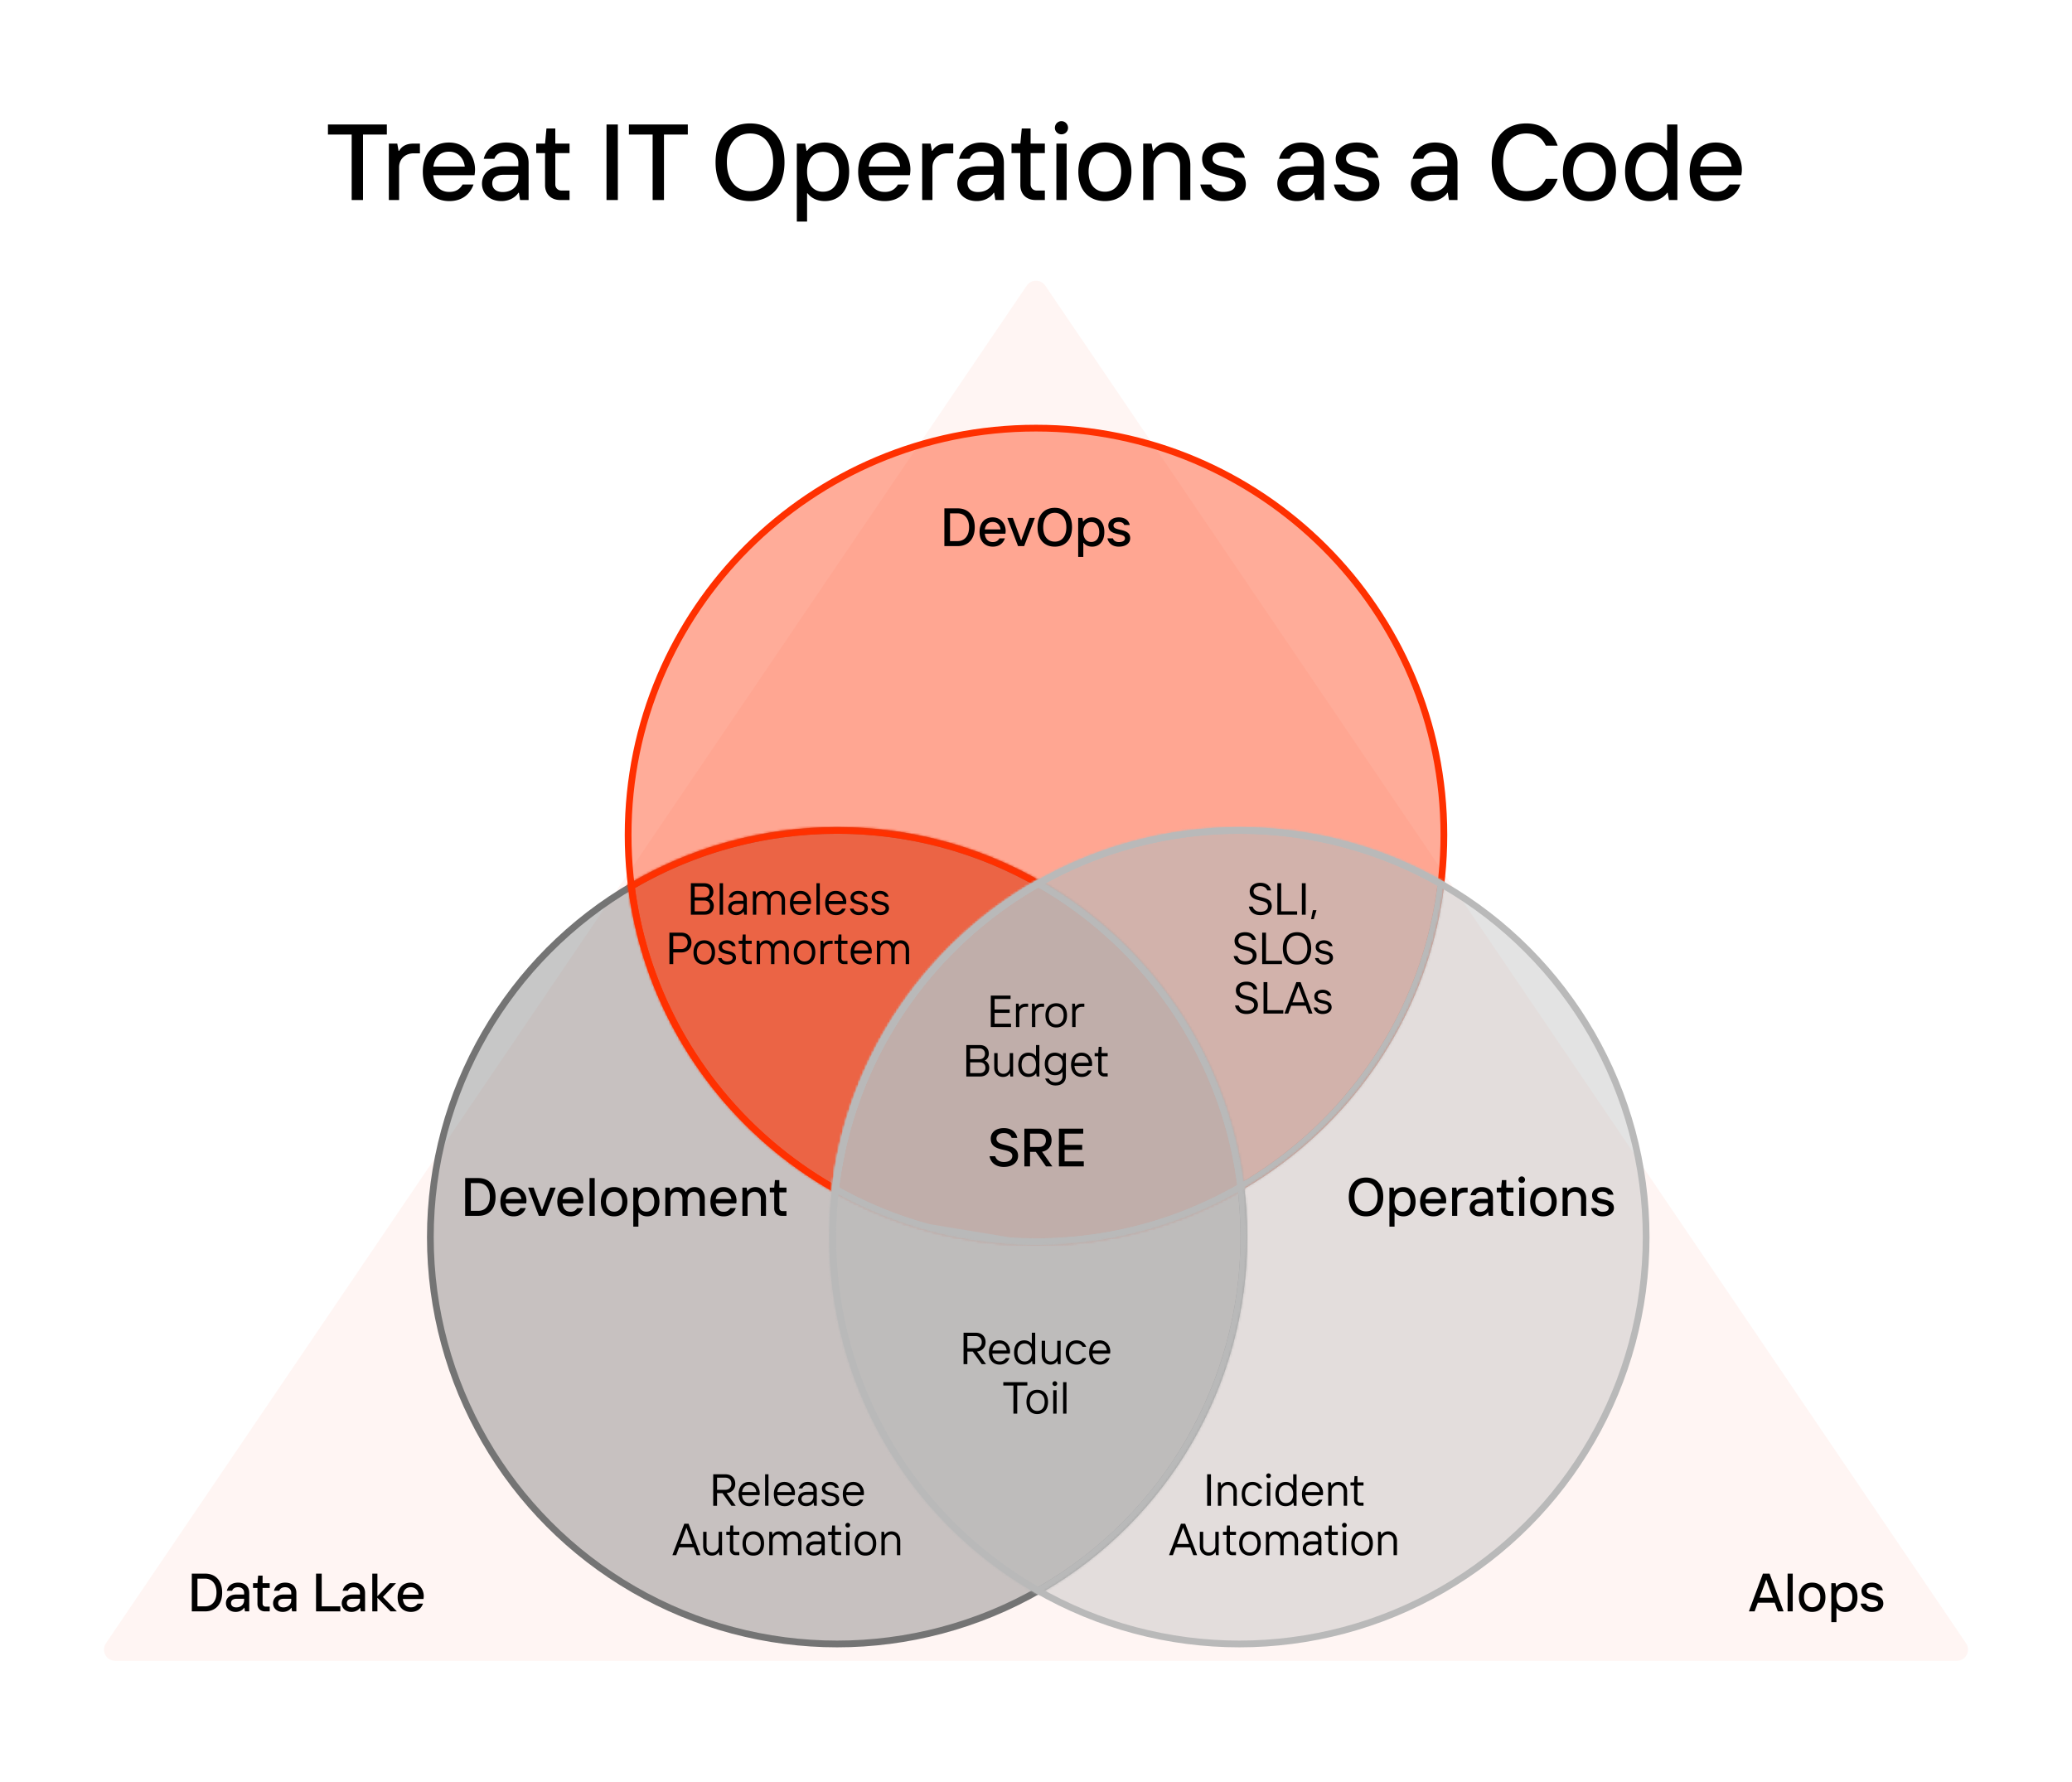 <svg xmlns="http://www.w3.org/2000/svg" width="922" height="793" fill="none"><rect width="100%" height="100%" fill="#333333" stroke="none"/><g clip-path="url(#a)"><path fill="#fff" d="M0 0h922v793H0z"></path><path d="M456.862 127.101c1.984-2.925 6.292-2.925 8.276 0l409.723 604.092c2.252 3.32-.126 7.807-4.138 7.807H51.276c-4.011 0-6.39-4.487-4.138-7.807l409.724-604.092Z" fill="#FF3000" fill-opacity=".05"></path><circle cx="372.5" cy="550.5" r="181" fill="#747474" fill-opacity=".4" stroke="#747474" stroke-width="3"></circle><path d="M642.5 371.5c0 99.96-81.256 181-181.5 181s-181.5-81.04-181.5-181 81.256-181 181.5-181 181.5 81.04 181.5 181Z" fill="#FF3000" fill-opacity=".4" stroke="#FF3000" stroke-width="3"></path><mask id="b" fill="#fff"><path fill-rule="evenodd" clip-rule="evenodd" d="M279.321 393.547C306.596 377.32 338.459 368 372.5 368c93.472 0 170.532 70.272 181.231 160.868C526.538 544.839 494.841 554 461 554c-93.586 0-170.764-70.058-181.679-160.453Z"></path></mask><path fill-rule="evenodd" clip-rule="evenodd" d="M279.321 393.547C306.596 377.32 338.459 368 372.5 368c93.472 0 170.532 70.272 181.231 160.868C526.538 544.839 494.841 554 461 554c-93.586 0-170.764-70.058-181.679-160.453Z" fill="#FF3000" fill-opacity=".4"></path><path d="m279.321 393.547-1.534-2.579-1.678.999.234 1.939 2.978-.359Zm274.41 135.321 1.519 2.587 1.69-.993-.23-1.946-2.979.352ZM280.855 396.125C307.678 380.166 339.014 371 372.5 371v-6c-34.595 0-66.987 9.473-94.713 25.968l3.068 5.157ZM372.5 371c91.934 0 167.729 69.116 178.252 158.22l5.958-.704C545.835 436.428 467.511 365 372.5 365v6Zm179.712 155.281C525.467 541.989 494.293 551 461 551v6c34.39 0 66.609-9.311 94.25-25.545l-3.038-5.174ZM461 551c-92.057 0-167.966-68.912-178.7-157.813l-5.957.719C287.438 485.797 365.884 557 461 557v-6Z" fill="#FF3000" mask="url(#b)"></path><circle cx="551.5" cy="550.5" r="181" fill="#B9B9B9" fill-opacity=".4" stroke="#B9B9B9" stroke-width="3"></circle><mask id="c" fill="#fff"><path fill-rule="evenodd" clip-rule="evenodd" d="M462 709.584c55.513-31.298 93-90.813 93-159.084 0-68.27-37.487-127.785-93-159.084-55.513 31.299-93 90.814-93 159.084 0 68.271 37.487 127.786 93 159.084Z"></path></mask><path fill-rule="evenodd" clip-rule="evenodd" d="M462 709.584c55.513-31.298 93-90.813 93-159.084 0-68.27-37.487-127.785-93-159.084-55.513 31.299-93 90.814-93 159.084 0 68.271 37.487 127.786 93 159.084Z" fill="#B9B9B9" fill-opacity=".4"></path><path d="m462 709.584-1.473 2.614 1.473.83 1.473-.83-1.473-2.614Zm0-318.168 1.473-2.613-1.473-.831-1.473.831 1.473 2.613ZM552 550.5c0 67.145-36.865 125.683-91.473 156.471l2.946 5.227C519.891 680.389 558 619.897 558 550.5h-6Zm-91.473-156.471C515.135 424.818 552 483.356 552 550.5h6c0-69.397-38.109-129.889-94.527-161.697l-2.946 5.226ZM372 550.5c0-67.144 36.865-125.682 91.473-156.471l-2.946-5.226C404.109 420.611 366 481.103 366 550.5h6Zm91.473 156.471C408.865 676.183 372 617.645 372 550.5h-6c0 69.397 38.109 129.889 94.527 161.698l2.946-5.227Z" fill="#B9B9B9" mask="url(#c)"></path><mask id="d" fill="#fff"><path fill-rule="evenodd" clip-rule="evenodd" d="M370.144 529.954C380.352 438.834 457.654 368 551.5 368c33.265 0 64.451 8.9 91.307 24.449C632.388 483.374 554.964 554 461 554c-33.067 0-64.086-8.746-90.856-24.046Z"></path></mask><path fill-rule="evenodd" clip-rule="evenodd" d="M370.144 529.954C380.352 438.834 457.654 368 551.5 368c33.265 0 64.451 8.9 91.307 24.449C632.388 483.374 554.964 554 461 554c-33.067 0-64.086-8.746-90.856-24.046Z" fill="#B9B9B9" fill-opacity=".4"></path><path d="m370.144 529.954-2.982-.334-.219 1.96 1.712.979 1.489-2.605Zm272.663-137.505 2.981.341.224-1.953-1.701-.985-1.504 2.597ZM373.125 530.288C383.165 440.669 459.199 371 551.5 371v-6c-95.391 0-173.961 71.999-184.338 164.62l5.963.668ZM551.5 371c32.723 0 63.392 8.754 89.804 24.045l3.007-5.193C617.01 374.046 585.307 365 551.5 365v6Zm88.327 21.107C629.58 481.529 553.429 551 461 551v6c95.5 0 174.196-71.78 184.788-164.21l-5.961-.683ZM461 551c-32.532 0-63.039-8.603-89.368-23.65l-2.977 5.209C395.868 548.111 427.398 557 461 557v-6Z" fill="#B9B9B9" mask="url(#d)"></path><mask id="e" fill="#fff"><path fill-rule="evenodd" clip-rule="evenodd" d="M401.937 544.286a182.262 182.262 0 0 1-31.793-14.332c6.671-59.543 41.991-110.424 91.856-138.538a181.143 181.143 0 0 1 6.098 3.596c46.337 28.55 78.946 77.233 85.633 133.856a182.564 182.564 0 0 1-23.858 11.766C508.613 549.252 485.363 554 461 554m0 0c-20.667 0-40.534-3.417-59.063-9.714L461 554Z"></path></mask><path fill-rule="evenodd" clip-rule="evenodd" d="M401.937 544.286a182.262 182.262 0 0 1-31.793-14.332c6.671-59.543 41.991-110.424 91.856-138.538a181.143 181.143 0 0 1 6.098 3.596c46.337 28.55 78.946 77.233 85.633 133.856a182.564 182.564 0 0 1-23.858 11.766C508.613 549.252 485.363 554 461 554m0 0c-20.667 0-40.534-3.417-59.063-9.714L461 554Z" fill="#B9B9B9" fill-opacity=".4"></path><path d="m461.243 552.52-59.063-9.714-.487 2.96 59.063 9.714.487-2.96Zm0 0-59.063-9.714-.487 2.96 59.063 9.714.487-2.96Zm-59.306-8.234.965-2.841-.965 2.841Zm-31.793-14.332-2.982-.334-.219 1.96 1.712.979 1.489-2.605ZM462 391.416l1.473-2.613-1.473-.831-1.473.831 1.473 2.613Zm6.098 3.596 1.574-2.554-1.574 2.554Zm85.633 133.856 1.519 2.587 1.69-.993-.23-1.946-2.979.352Zm-23.858 11.766 1.127 2.78-1.127-2.78Zm-126.971.811a179.317 179.317 0 0 1-31.27-14.095l-2.977 5.209a185.34 185.34 0 0 0 32.316 14.567l1.931-5.681Zm-29.777-11.157c6.56-58.555 41.296-108.603 90.348-136.259l-2.946-5.226c-50.678 28.572-86.583 80.286-93.365 140.817l5.963.668Zm87.402-136.259a179.548 179.548 0 0 1 5.997 3.537l3.148-5.108a184.44 184.44 0 0 0-6.199-3.655l-2.946 5.226Zm5.997 3.537c45.583 28.085 77.652 75.971 84.228 131.654l5.958-.704c-6.798-57.562-39.946-107.043-87.038-136.058l-3.148 5.108Zm85.688 128.715a179.531 179.531 0 0 1-23.466 11.573l2.254 5.56a185.346 185.346 0 0 0 24.25-11.959l-3.038-5.174Zm-23.466 11.573C507.838 546.329 484.97 551 461 551v6c24.755 0 48.388-4.825 70-13.586l-2.254-5.56ZM461 551c-20.335 0-39.875-3.361-58.098-9.555l-1.931 5.681C419.808 553.528 440 557 461 557v-6Z" fill="#B9B9B9" mask="url(#e)"></path><path d="M161.531 89h-5.04V59.864h-10.56V55.4h26.208v4.464h-10.608V89Zm16.058 0h-4.56V63.896h3.744l.576 3.216h.24c1.44-2.352 3.6-3.216 6.48-3.216h2.784v4.32h-2.64c-3.888 0-6.624 2.544-6.624 6.24V89Zm33.784-13.536c0 1.056-.144 2.016-.24 2.496h-18.336c.48 4.8 3.024 7.44 7.152 7.44 2.832 0 4.608-1.152 5.904-3.312h4.848c-1.536 4.464-5.232 7.392-10.752 7.392-7.008 0-11.808-4.656-11.808-13.056 0-8.4 4.8-13.008 11.664-13.008 7.584 0 11.568 6.096 11.568 12.048Zm-18.528-1.344h13.968c-.384-3.312-2.592-6.624-7.008-6.624-4.128 0-6.384 2.688-6.96 6.624Zm32.386-10.704c6.24 0 9.984 3.504 9.984 9.12V89h-3.792l-.528-3.216h-.24c-.96 1.632-3.648 3.696-7.488 3.696-5.328 0-8.688-3.36-8.688-7.776 0-4.368 3.36-7.728 9.504-7.728h6.672V72.44c0-3.072-2.208-4.944-5.472-4.944-2.784 0-4.56 1.296-5.184 3.168h-4.752c1.152-4.416 4.656-7.248 9.984-7.248Zm-1.536 22.032c4.272 0 6.96-2.736 6.96-6.288v-1.392h-6.576c-3.408 0-5.04 1.536-5.04 3.792 0 2.352 1.68 3.888 4.656 3.888ZM253.436 89h-4.128c-4.128 0-6.768-2.64-6.768-6.624V68.12h-3.936v-4.224h3.936l.624-6.72h3.936v6.72h6.336v4.224H247.1v13.92c0 1.584 1.104 2.736 2.736 2.736h3.6V89Zm21.491 0h-5.04V55.4h5.04V89Zm20.526 0h-5.04V59.864h-10.56V55.4h26.208v4.464h-10.608V89Zm38.319.48c-9.12 0-15.36-6.096-15.36-17.28 0-11.184 6.24-17.28 15.36-17.28 9.072 0 15.312 6.096 15.312 17.28 0 11.184-6.24 17.28-15.312 17.28Zm0-4.464c6 0 10.272-4.464 10.272-12.816s-4.272-12.816-10.272-12.816c-6.048 0-10.32 4.464-10.32 12.816s4.272 12.816 10.32 12.816ZM359.135 98.6h-4.56V63.896h3.744l.576 3.216h.24c1.584-2.208 4.272-3.696 7.872-3.696 6.288 0 10.848 4.56 10.848 13.008 0 8.496-4.56 13.056-10.848 13.056-3.696 0-6.192-1.584-7.632-3.456h-.24V98.6Zm7.104-13.296c4.08 0 7.056-2.976 7.056-8.88 0-5.856-2.976-8.832-7.056-8.832-4.128 0-7.104 2.976-7.104 8.832 0 5.904 2.976 8.88 7.104 8.88Zm38.868-9.84c0 1.056-.144 2.016-.24 2.496h-18.336c.48 4.8 3.024 7.44 7.152 7.44 2.832 0 4.608-1.152 5.904-3.312h4.848c-1.536 4.464-5.232 7.392-10.752 7.392-7.008 0-11.808-4.656-11.808-13.056 0-8.4 4.8-13.008 11.664-13.008 7.584 0 11.568 6.096 11.568 12.048Zm-18.528-1.344h13.968c-.384-3.312-2.592-6.624-7.008-6.624-4.128 0-6.384 2.688-6.96 6.624ZM414.917 89h-4.56V63.896h3.744l.576 3.216h.24c1.44-2.352 3.6-3.216 6.48-3.216h2.784v4.32h-2.64c-3.888 0-6.624 2.544-6.624 6.24V89Zm21.814-25.584c6.24 0 9.984 3.504 9.984 9.12V89h-3.792l-.528-3.216h-.24c-.96 1.632-3.648 3.696-7.488 3.696-5.328 0-8.688-3.36-8.688-7.776 0-4.368 3.36-7.728 9.504-7.728h6.672V72.44c0-3.072-2.208-4.944-5.472-4.944-2.784 0-4.56 1.296-5.184 3.168h-4.752c1.152-4.416 4.656-7.248 9.984-7.248Zm-1.536 22.032c4.272 0 6.96-2.736 6.96-6.288v-1.392h-6.576c-3.408 0-5.04 1.536-5.04 3.792 0 2.352 1.68 3.888 4.656 3.888ZM464.936 89h-4.128c-4.128 0-6.768-2.64-6.768-6.624V68.12h-3.936v-4.224h3.936l.624-6.72h3.936v6.72h6.336v4.224H458.6v13.92c0 1.584 1.104 2.736 2.736 2.736h3.6V89Zm7.395-29.232c-1.632 0-2.928-1.296-2.928-2.88 0-1.632 1.296-2.976 2.928-2.976s2.928 1.344 2.928 2.976c0 1.584-1.296 2.88-2.928 2.88ZM474.635 89h-4.56V63.896h4.56V89Zm17.017.48c-7.008 0-11.808-4.656-11.808-13.056 0-8.4 4.8-13.008 11.808-13.008s11.808 4.608 11.808 13.008c0 8.4-4.8 13.056-11.808 13.056Zm0-4.176c4.128 0 7.248-2.976 7.248-8.88 0-5.856-3.12-8.832-7.248-8.832s-7.248 2.976-7.248 8.832c0 5.904 3.12 8.88 7.248 8.88ZM513.26 89h-4.56V63.896h3.744l.576 3.216h.24c1.68-2.688 4.416-3.696 7.056-3.696 5.328 0 9.36 3.84 9.36 10.128V89h-4.56V73.88c0-4.032-2.352-6.288-5.712-6.288-3.552 0-6.144 2.832-6.144 6.288V89Zm30.98.48c-5.472 0-9.168-2.928-10.128-7.392h4.896c.576 2.064 2.688 3.312 5.232 3.312 3.888 0 5.472-1.488 5.472-3.36 0-5.52-14.784-1.344-14.784-11.424 0-3.84 3.408-7.2 9.312-7.2 4.944 0 8.784 2.352 9.696 6.768h-4.848c-.576-1.536-2.016-2.688-4.848-2.688-3.168 0-4.704 1.248-4.704 3.12 0 5.712 14.832 1.68 14.832 11.424 0 4.224-3.744 7.44-10.128 7.44Zm34.897-26.064c6.24 0 9.984 3.504 9.984 9.12V89h-3.792l-.528-3.216h-.24c-.96 1.632-3.648 3.696-7.488 3.696-5.328 0-8.688-3.36-8.688-7.776 0-4.368 3.36-7.728 9.504-7.728h6.672V72.44c0-3.072-2.208-4.944-5.472-4.944-2.784 0-4.56 1.296-5.184 3.168h-4.752c1.152-4.416 4.656-7.248 9.984-7.248Zm-1.536 22.032c4.272 0 6.96-2.736 6.96-6.288v-1.392h-6.576c-3.408 0-5.04 1.536-5.04 3.792 0 2.352 1.68 3.888 4.656 3.888Zm26.076 4.032c-5.472 0-9.168-2.928-10.128-7.392h4.896c.576 2.064 2.688 3.312 5.232 3.312 3.888 0 5.472-1.488 5.472-3.36 0-5.52-14.784-1.344-14.784-11.424 0-3.84 3.408-7.2 9.312-7.2 4.944 0 8.784 2.352 9.696 6.768h-4.848c-.576-1.536-2.016-2.688-4.848-2.688-3.168 0-4.704 1.248-4.704 3.12 0 5.712 14.832 1.68 14.832 11.424 0 4.224-3.744 7.44-10.128 7.44Zm34.898-26.064c6.24 0 9.984 3.504 9.984 9.12V89h-3.792l-.528-3.216h-.24c-.96 1.632-3.648 3.696-7.488 3.696-5.328 0-8.688-3.36-8.688-7.776 0-4.368 3.36-7.728 9.504-7.728h6.672V72.44c0-3.072-2.208-4.944-5.472-4.944-2.784 0-4.56 1.296-5.184 3.168h-4.752c1.152-4.416 4.656-7.248 9.984-7.248Zm-1.536 22.032c4.272 0 6.96-2.736 6.96-6.288v-1.392h-6.576c-3.408 0-5.04 1.536-5.04 3.792 0 2.352 1.68 3.888 4.656 3.888Zm42.108 4.032c-9.12 0-15.36-6.096-15.36-17.28 0-11.184 6.24-17.28 15.36-17.28 7.056 0 11.76 3.552 13.968 9.888h-5.28c-1.728-3.648-4.464-5.424-8.688-5.424-6.048 0-10.32 4.464-10.32 12.816s4.272 12.816 10.32 12.816c4.224 0 6.96-1.776 8.688-5.424h5.28c-2.208 6.336-6.912 9.888-13.968 9.888Zm28.13 0c-7.008 0-11.808-4.656-11.808-13.056 0-8.4 4.8-13.008 11.808-13.008s11.808 4.608 11.808 13.008c0 8.4-4.8 13.056-11.808 13.056Zm0-4.176c4.128 0 7.248-2.976 7.248-8.88 0-5.856-3.12-8.832-7.248-8.832s-7.248 2.976-7.248 8.832c0 5.904 3.12 8.88 7.248 8.88Zm26.696 4.176c-6.288 0-10.848-4.56-10.848-13.056 0-8.448 4.56-13.008 10.848-13.008 3.696 0 6.192 1.584 7.632 3.456h.24V55.4h4.56V89h-3.744l-.576-3.216h-.24c-1.584 2.16-4.272 3.696-7.872 3.696Zm.816-4.176c4.08 0 7.056-2.976 7.056-8.88 0-5.856-2.976-8.832-7.056-8.832-4.128 0-7.104 2.976-7.104 8.832 0 5.904 2.976 8.88 7.104 8.88Zm40.303-9.84c0 1.056-.144 2.016-.24 2.496h-18.336c.48 4.8 3.024 7.44 7.152 7.44 2.832 0 4.608-1.152 5.904-3.312h4.848c-1.536 4.464-5.232 7.392-10.752 7.392-7.008 0-11.808-4.656-11.808-13.056 0-8.4 4.8-13.008 11.664-13.008 7.584 0 11.568 6.096 11.568 12.048Zm-18.528-1.344h13.968c-.384-3.312-2.592-6.624-7.008-6.624-4.128 0-6.384 2.688-6.96 6.624ZM426.133 243h-5.904v-16.8h5.904c4.512 0 7.608 2.952 7.608 8.4s-3.096 8.4-7.608 8.4Zm-3.384-14.568v12.336h3.36c2.928 0 5.112-2.112 5.112-6.168s-2.184-6.168-5.112-6.168h-3.36Zm24.754 7.8c0 .528-.072 1.008-.12 1.248h-9.168c.24 2.4 1.512 3.72 3.576 3.72 1.416 0 2.304-.576 2.952-1.656h2.424c-.768 2.232-2.616 3.696-5.376 3.696-3.504 0-5.904-2.328-5.904-6.528 0-4.2 2.4-6.504 5.832-6.504 3.792 0 5.784 3.048 5.784 6.024Zm-9.264-.672h6.984c-.192-1.656-1.296-3.312-3.504-3.312-2.064 0-3.192 1.344-3.48 3.312Zm17.489 7.44h-2.712l-4.776-12.552h2.448l3.648 9.936h.12l3.624-9.936h2.424L455.728 243Zm13.646.24c-4.56 0-7.68-3.048-7.68-8.64 0-5.592 3.12-8.64 7.68-8.64 4.536 0 7.656 3.048 7.656 8.64 0 5.592-3.12 8.64-7.656 8.64Zm0-2.232c3 0 5.136-2.232 5.136-6.408s-2.136-6.408-5.136-6.408c-3.024 0-5.16 2.232-5.16 6.408s2.136 6.408 5.16 6.408Zm12.682 6.792h-2.28v-17.352h1.872l.288 1.608h.12c.792-1.104 2.136-1.848 3.936-1.848 3.144 0 5.424 2.28 5.424 6.504 0 4.248-2.28 6.528-5.424 6.528-1.848 0-3.096-.792-3.816-1.728h-.12v6.288Zm3.552-6.648c2.04 0 3.528-1.488 3.528-4.44 0-2.928-1.488-4.416-3.528-4.416-2.064 0-3.552 1.488-3.552 4.416 0 2.952 1.488 4.44 3.552 4.44Zm12.242 2.088c-2.736 0-4.584-1.464-5.064-3.696h2.448c.288 1.032 1.344 1.656 2.616 1.656 1.944 0 2.736-.744 2.736-1.68 0-2.76-7.392-.672-7.392-5.712 0-1.92 1.704-3.6 4.656-3.6 2.472 0 4.392 1.176 4.848 3.384h-2.424c-.288-.768-1.008-1.344-2.424-1.344-1.584 0-2.352.624-2.352 1.56 0 2.856 7.416.84 7.416 5.712 0 2.112-1.872 3.72-5.064 3.72ZM607.867 541.24c-4.56 0-7.68-3.048-7.68-8.64 0-5.592 3.12-8.64 7.68-8.64 4.536 0 7.656 3.048 7.656 8.64 0 5.592-3.12 8.64-7.656 8.64Zm0-2.232c3 0 5.136-2.232 5.136-6.408s-2.136-6.408-5.136-6.408c-3.024 0-5.16 2.232-5.16 6.408s2.136 6.408 5.16 6.408Zm12.681 6.792h-2.28v-17.352h1.872l.288 1.608h.12c.792-1.104 2.136-1.848 3.936-1.848 3.144 0 5.424 2.28 5.424 6.504 0 4.248-2.28 6.528-5.424 6.528-1.848 0-3.096-.792-3.816-1.728h-.12v6.288Zm3.552-6.648c2.04 0 3.528-1.488 3.528-4.44 0-2.928-1.488-4.416-3.528-4.416-2.064 0-3.552 1.488-3.552 4.416 0 2.952 1.488 4.44 3.552 4.44Zm19.434-4.92c0 .528-.072 1.008-.12 1.248h-9.168c.24 2.4 1.512 3.72 3.576 3.72 1.416 0 2.304-.576 2.952-1.656h2.424c-.768 2.232-2.616 3.696-5.376 3.696-3.504 0-5.904-2.328-5.904-6.528 0-4.2 2.4-6.504 5.832-6.504 3.792 0 5.784 3.048 5.784 6.024Zm-9.264-.672h6.984c-.192-1.656-1.296-3.312-3.504-3.312-2.064 0-3.192 1.344-3.48 3.312Zm14.169 7.44h-2.28v-12.552h1.872l.288 1.608h.12c.72-1.176 1.8-1.608 3.24-1.608h1.392v2.16h-1.32c-1.944 0-3.312 1.272-3.312 3.12V541Zm10.907-12.792c3.12 0 4.992 1.752 4.992 4.56V541h-1.896l-.264-1.608h-.12c-.48.816-1.824 1.848-3.744 1.848-2.664 0-4.344-1.68-4.344-3.888 0-2.184 1.68-3.864 4.752-3.864h3.336v-.768c0-1.536-1.104-2.472-2.736-2.472-1.392 0-2.28.648-2.592 1.584h-2.376c.576-2.208 2.328-3.624 4.992-3.624Zm-.768 11.016c2.136 0 3.48-1.368 3.48-3.144v-.696h-3.288c-1.704 0-2.52.768-2.52 1.896 0 1.176.84 1.944 2.328 1.944Zm14.87 1.776h-2.064c-2.064 0-3.384-1.32-3.384-3.312v-7.128h-1.968v-2.112H668l.312-3.36h1.968v3.36h3.168v2.112h-3.168v6.96c0 .792.552 1.368 1.368 1.368h1.8V541Zm3.698-14.616a1.45 1.45 0 0 1-1.464-1.44c0-.816.648-1.488 1.464-1.488s1.464.672 1.464 1.488a1.45 1.45 0 0 1-1.464 1.44ZM678.298 541h-2.28v-12.552h2.28V541Zm8.509.24c-3.504 0-5.904-2.328-5.904-6.528 0-4.2 2.4-6.504 5.904-6.504s5.904 2.304 5.904 6.504c0 4.2-2.4 6.528-5.904 6.528Zm0-2.088c2.064 0 3.624-1.488 3.624-4.44 0-2.928-1.56-4.416-3.624-4.416s-3.624 1.488-3.624 4.416c0 2.952 1.56 4.44 3.624 4.44ZM697.611 541h-2.28v-12.552h1.872l.288 1.608h.12c.84-1.344 2.208-1.848 3.528-1.848 2.664 0 4.68 1.92 4.68 5.064V541h-2.28v-7.56c0-2.016-1.176-3.144-2.856-3.144-1.776 0-3.072 1.416-3.072 3.144V541Zm15.489.24c-2.736 0-4.584-1.464-5.064-3.696h2.448c.288 1.032 1.344 1.656 2.616 1.656 1.944 0 2.736-.744 2.736-1.68 0-2.76-7.392-.672-7.392-5.712 0-1.92 1.704-3.6 4.656-3.6 2.472 0 4.392 1.176 4.848 3.384h-2.424c-.288-.768-1.008-1.344-2.424-1.344-1.584 0-2.352.624-2.352 1.56 0 2.856 7.416.84 7.416 5.712 0 2.112-1.872 3.72-5.064 3.72ZM446.692 519.24c-3.48 0-5.832-1.8-6.36-4.776h2.52c.504 1.656 1.872 2.568 3.84 2.568 2.592 0 3.768-1.176 3.768-2.712 0-4.008-9.6-1.128-9.6-7.68 0-2.76 2.256-4.68 5.832-4.68 3.312 0 5.448 1.656 5.976 4.344h-2.52c-.408-1.248-1.536-2.136-3.432-2.136-2.208 0-3.312 1.08-3.312 2.472 0 4.224 9.624 1.416 9.624 7.68 0 2.64-2.232 4.92-6.336 4.92Zm17.006-6.768 4.584 6.528h-2.832l-4.512-6.456h-2.592V519h-2.52v-16.8h6.72c3.264 0 5.376 2.088 5.376 5.184 0 2.808-1.776 4.704-4.224 5.088Zm-1.32-8.04h-4.032v5.904h4.032c1.896 0 3.024-1.176 3.024-2.952s-1.128-2.952-3.024-2.952Zm11.343 7.2v5.136h8.544V519h-11.064v-16.8h10.824v2.232h-8.304v5.016h7.824v2.184h-7.824ZM313.527 407h-6.1v-14h5.9c2.6 0 4.1 1.5 4.1 3.9 0 1.3-.7 2.5-1.8 3 1.1.42 2 1.72 2 3.2 0 2.4-1.5 3.9-4.1 3.9Zm-4.4-12.5v4.8h4.1c1.5 0 2.5-.9 2.5-2.4s-1-2.4-2.5-2.4h-4.1Zm0 6.2v4.8h4.3c1.5 0 2.5-.9 2.5-2.4s-1-2.4-2.5-2.4h-4.3Zm12.607 6.3h-1.5v-14h1.5v14Zm6.593-10.6c2.5 0 4 1.48 4 3.7v6.9h-1.2l-.2-1.4h-.1c-.4.7-1.6 1.6-3.2 1.6-2.2 0-3.6-1.4-3.6-3.2 0-1.8 1.4-3.2 3.9-3.2h2.9v-.7c0-1.4-1-2.3-2.5-2.3-1.3 0-2.1.6-2.4 1.5h-1.6c.5-1.9 2-2.9 4-2.9Zm-.7 9.4c2 0 3.2-1.3 3.2-2.9v-.7h-2.9c-1.6 0-2.4.7-2.4 1.8s.8 1.8 2.1 1.8Zm8.89 1.2h-1.5v-10.4h1.2l.2 1.4h.1c.7-1.2 1.7-1.6 2.8-1.6 1.3 0 2.4.7 3 1.9h.1c.7-1.3 1.9-1.9 3.3-1.9 2 0 3.6 1.6 3.6 4.2v6.4h-1.5v-6.4c0-1.8-1-2.8-2.4-2.8s-2.5 1.2-2.5 2.8v6.4h-1.5v-6.4c0-1.8-1-2.8-2.4-2.8s-2.5 1.2-2.5 2.8v6.4Zm24.392-5.7c0 .44-.06.82-.1 1h-7.78c.16 2.3 1.42 3.5 3.28 3.5 1.2 0 2.1-.5 2.7-1.5h1.6c-.7 1.9-2.3 2.9-4.3 2.9-2.8 0-4.8-1.9-4.8-5.4 0-3.5 2-5.4 4.7-5.4 3.2 0 4.7 2.7 4.7 4.9Zm-7.84-.4h6.32c-.14-1.6-1.14-3.1-3.18-3.1-1.96 0-2.92 1.3-3.14 3.1Zm11.732 6.1h-1.5v-14h1.5v14Zm11.792-5.7c0 .44-.06.82-.1 1h-7.78c.16 2.3 1.42 3.5 3.28 3.5 1.2 0 2.1-.5 2.7-1.5h1.6c-.7 1.9-2.3 2.9-4.3 2.9-2.8 0-4.8-1.9-4.8-5.4 0-3.5 2-5.4 4.7-5.4 3.2 0 4.7 2.7 4.7 4.9Zm-7.84-.4h6.32c-.14-1.6-1.14-3.1-3.18-3.1-1.96 0-2.92 1.3-3.14 3.1Zm13.431 6.3c-2.1 0-3.6-1.2-4-2.9h1.6c.3 1 1.3 1.5 2.4 1.5 1.7 0 2.5-.7 2.5-1.6 0-2.6-6.2-.7-6.2-4.9 0-1.5 1.4-2.9 3.7-2.9 1.8 0 3.4.9 3.8 2.6h-1.6c-.3-.7-1-1.2-2.2-1.2-1.5 0-2.2.6-2.2 1.5 0 2.7 6.2.9 6.2 4.9 0 1.6-1.5 3-4 3Zm9.395 0c-2.1 0-3.6-1.2-4-2.9h1.6c.3 1 1.3 1.5 2.4 1.5 1.7 0 2.5-.7 2.5-1.6 0-2.6-6.2-.7-6.2-4.9 0-1.5 1.4-2.9 3.7-2.9 1.8 0 3.4.9 3.8 2.6h-1.6c-.3-.7-1-1.2-2.2-1.2-1.5 0-2.2.6-2.2 1.5 0 2.7 6.2.9 6.2 4.9 0 1.6-1.5 3-4 3ZM299.586 429h-1.7v-14h5.3c2.8 0 4.5 1.9 4.5 4.4 0 2.5-1.7 4.4-4.5 4.4h-3.6v5.2Zm0-12.5v5.8h3.5c1.8 0 2.9-1.2 2.9-2.9s-1.1-2.9-2.9-2.9h-3.5Zm13.803 12.7c-2.8 0-4.8-1.9-4.8-5.4 0-3.5 2-5.4 4.8-5.4s4.8 1.9 4.8 5.4c0 3.5-2 5.4-4.8 5.4Zm0-1.4c1.9 0 3.3-1.4 3.3-4s-1.4-4-3.3-4-3.3 1.4-3.3 4 1.4 4 3.3 4Zm10.114 1.4c-2.1 0-3.6-1.2-4-2.9h1.6c.3 1 1.3 1.5 2.4 1.5 1.7 0 2.5-.7 2.5-1.6 0-2.6-6.2-.7-6.2-4.9 0-1.5 1.4-2.9 3.7-2.9 1.8 0 3.4.9 3.8 2.6h-1.6c-.3-.7-1-1.2-2.2-1.2-1.5 0-2.2.6-2.2 1.5 0 2.7 6.2.9 6.2 4.9 0 1.6-1.5 3-4 3Zm10.994-.2h-1.6c-1.5 0-2.6-1.1-2.6-2.6V420h-1.6v-1.4h1.6l.2-2.8h1.3v2.8h2.7v1.4h-2.7v6.4c0 .7.5 1.2 1.2 1.2h1.5v1.4Zm3.71 0h-1.5v-10.4h1.2l.2 1.4h.1c.7-1.2 1.7-1.6 2.8-1.6 1.3 0 2.4.7 3 1.9h.1c.7-1.3 1.9-1.9 3.3-1.9 2 0 3.6 1.6 3.6 4.2v6.4h-1.5v-6.4c0-1.8-1-2.8-2.4-2.8s-2.5 1.2-2.5 2.8v6.4h-1.5v-6.4c0-1.8-1-2.8-2.4-2.8s-2.5 1.2-2.5 2.8v6.4Zm19.792.2c-2.8 0-4.8-1.9-4.8-5.4 0-3.5 2-5.4 4.8-5.4s4.8 1.9 4.8 5.4c0 3.5-2 5.4-4.8 5.4Zm0-1.4c1.9 0 3.3-1.4 3.3-4s-1.4-4-3.3-4-3.3 1.4-3.3 4 1.4 4 3.3 4Zm8.606 1.2h-1.5v-10.4h1.2l.2 1.4h.1c.6-1 1.5-1.4 2.8-1.4h1.1v1.4h-1.1c-1.6 0-2.8 1.1-2.8 2.6v6.4Zm10.509 0h-1.6c-1.5 0-2.6-1.1-2.6-2.6V420h-1.6v-1.4h1.6l.2-2.8h1.3v2.8h2.7v1.4h-2.7v6.4c0 .7.5 1.2 1.2 1.2h1.5v1.4Zm10.817-5.7c0 .44-.06.82-.1 1h-7.78c.16 2.3 1.42 3.5 3.28 3.5 1.2 0 2.1-.5 2.7-1.5h1.6c-.7 1.9-2.3 2.9-4.3 2.9-2.8 0-4.8-1.9-4.8-5.4 0-3.5 2-5.4 4.7-5.4 3.2 0 4.7 2.7 4.7 4.9Zm-7.84-.4h6.32c-.14-1.6-1.14-3.1-3.18-3.1-1.96 0-2.92 1.3-3.14 3.1Zm11.631 6.1h-1.5v-10.4h1.2l.2 1.4h.1c.7-1.2 1.7-1.6 2.8-1.6 1.3 0 2.4.7 3 1.9h.1c.7-1.3 1.9-1.9 3.3-1.9 2 0 3.6 1.6 3.6 4.2v6.4h-1.5v-6.4c0-1.8-1-2.8-2.4-2.8s-2.5 1.2-2.5 2.8v6.4h-1.5v-6.4c0-1.8-1-2.8-2.4-2.8s-2.5 1.2-2.5 2.8v6.4ZM442.584 450.7v4.8h7.3v1.5h-9v-14h8.8v1.5h-7.1v4.7h6.7v1.5h-6.7Zm11.004 6.3h-1.5v-10.4h1.2l.2 1.4h.1c.6-1 1.5-1.4 2.8-1.4h1.1v1.4h-1.1c-1.6 0-2.8 1.1-2.8 2.6v6.4Zm7.109 0h-1.5v-10.4h1.2l.2 1.4h.1c.6-1 1.5-1.4 2.8-1.4h1.1v1.4h-1.1c-1.6 0-2.8 1.1-2.8 2.6v6.4Zm9.304.2c-2.8 0-4.8-1.9-4.8-5.4 0-3.5 2-5.4 4.8-5.4s4.8 1.9 4.8 5.4c0 3.5-2 5.4-4.8 5.4Zm0-1.4c1.9 0 3.3-1.4 3.3-4s-1.4-4-3.3-4-3.3 1.4-3.3 4 1.4 4 3.3 4Zm8.606 1.2h-1.5v-10.4h1.2l.2 1.4h.1c.6-1 1.5-1.4 2.8-1.4h1.1v1.4h-1.1c-1.6 0-2.8 1.1-2.8 2.6v6.4Zm-42.512 22h-6.1v-14h5.9c2.6 0 4.1 1.5 4.1 3.9 0 1.3-.7 2.5-1.8 3 1.1.42 2 1.72 2 3.2 0 2.4-1.5 3.9-4.1 3.9Zm-4.4-12.5v4.8h4.1c1.5 0 2.5-.9 2.5-2.4s-1-2.4-2.5-2.4h-4.1Zm0 6.2v4.8h4.3c1.5 0 2.5-.9 2.5-2.4s-1-2.4-2.5-2.4h-4.3Zm14.615 6.5c-2.2 0-3.9-1.6-3.9-4.2v-6.4h1.5v6.4c0 1.8 1.1 2.8 2.6 2.8 1.6 0 2.8-1.3 2.8-2.8v-6.4h1.5V479h-1.2l-.2-1.4h-.1c-.7 1.2-1.9 1.6-3 1.6Zm11.291 0c-2.6 0-4.5-1.9-4.5-5.4 0-3.5 1.9-5.4 4.5-5.4 1.5 0 2.6.6 3.3 1.5h.1V465h1.5v14h-1.2l-.2-1.4h-.1c-.7 1-1.9 1.6-3.4 1.6Zm.2-1.4c1.9 0 3.2-1.4 3.2-4s-1.3-4-3.2-4c-1.9 0-3.2 1.4-3.2 4s1.3 4 3.2 4Zm11.897 5.2c-2.1 0-3.9-1-4.6-3.1h1.6c.5 1.1 1.5 1.7 3 1.7 1.8 0 3.1-.9 3.1-2.8V477h-.1c-.7.9-1.8 1.4-3.3 1.4-2.6 0-4.5-1.8-4.5-5s1.9-5 4.5-5c1.5 0 2.7.6 3.4 1.5h.1l.2-1.3h1.2v10.2c0 2.7-1.9 4.2-4.6 4.2Zm-.1-6c1.9 0 3.2-1.3 3.2-3.6s-1.3-3.6-3.2-3.6c-1.9 0-3.2 1.3-3.2 3.6s1.3 3.6 3.2 3.6Zm16.399-3.7c0 .44-.06.82-.1 1h-7.78c.16 2.3 1.42 3.5 3.28 3.5 1.2 0 2.1-.5 2.7-1.5h1.6c-.7 1.9-2.3 2.9-4.3 2.9-2.8 0-4.8-1.9-4.8-5.4 0-3.5 2-5.4 4.7-5.4 3.2 0 4.7 2.7 4.7 4.9Zm-7.84-.4h6.32c-.14-1.6-1.14-3.1-3.18-3.1-1.96 0-2.92 1.3-3.14 3.1Zm14.739 6.1h-1.6c-1.5 0-2.6-1.1-2.6-2.6V470h-1.6v-1.4h1.6l.2-2.8h1.3v2.8h2.7v1.4h-2.7v6.4c0 .7.5 1.2 1.2 1.2h1.5v1.4ZM434.744 601.38l4.02 5.62h-1.9l-4-5.6h-2.4v5.6h-1.7v-14h5.4c2.7 0 4.4 1.7 4.4 4.2 0 2.32-1.46 3.94-3.82 4.18Zm-.68-6.88h-3.6v5.4h3.6c1.8 0 2.8-1.1 2.8-2.7s-1-2.7-2.8-2.7Zm15.39 6.8c0 .44-.06.82-.1 1h-7.78c.16 2.3 1.42 3.5 3.28 3.5 1.2 0 2.1-.5 2.7-1.5h1.6c-.7 1.9-2.3 2.9-4.3 2.9-2.8 0-4.8-1.9-4.8-5.4 0-3.5 2-5.4 4.7-5.4 3.2 0 4.7 2.7 4.7 4.9Zm-7.84-.4h6.32c-.14-1.6-1.14-3.1-3.18-3.1-1.96 0-2.92 1.3-3.14 3.1Zm14.132 6.3c-2.6 0-4.5-1.9-4.5-5.4 0-3.5 1.9-5.4 4.5-5.4 1.5 0 2.6.6 3.3 1.5h.1V593h1.5v14h-1.2l-.2-1.4h-.1c-.7 1-1.9 1.6-3.4 1.6Zm.2-1.4c1.9 0 3.2-1.4 3.2-4s-1.3-4-3.2-4c-1.9 0-3.2 1.4-3.2 4s1.3 4 3.2 4Zm11.497 1.4c-2.2 0-3.9-1.6-3.9-4.2v-6.4h1.5v6.4c0 1.8 1.1 2.8 2.6 2.8 1.6 0 2.8-1.3 2.8-2.8v-6.4h1.5V607h-1.2l-.2-1.4h-.1c-.7 1.2-1.9 1.6-3 1.6Zm11.591 0c-2.8 0-4.8-1.9-4.8-5.4 0-3.5 2-5.4 4.8-5.4 2 0 3.6 1 4.3 2.9h-1.6c-.6-1-1.5-1.5-2.7-1.5-1.9 0-3.3 1.4-3.3 4s1.4 4 3.3 4c1.2 0 2.1-.5 2.7-1.5h1.6c-.7 1.9-2.3 2.9-4.3 2.9Zm15.01-5.9c0 .44-.06.82-.1 1h-7.78c.16 2.3 1.42 3.5 3.28 3.5 1.2 0 2.1-.5 2.7-1.5h1.6c-.7 1.9-2.3 2.9-4.3 2.9-2.8 0-4.8-1.9-4.8-5.4 0-3.5 2-5.4 4.7-5.4 3.2 0 4.7 2.7 4.7 4.9Zm-7.84-.4h6.32c-.14-1.6-1.14-3.1-3.18-3.1-1.96 0-2.92 1.3-3.14 3.1ZM452.651 629h-1.7v-12.5h-4.5V615h10.7v1.5h-4.5V629Zm8.903.2c-2.8 0-4.8-1.9-4.8-5.4 0-3.5 2-5.4 4.8-5.4s4.8 1.9 4.8 5.4c0 3.5-2 5.4-4.8 5.4Zm0-1.4c1.9 0 3.3-1.4 3.3-4s-1.4-4-3.3-4-3.3 1.4-3.3 4 1.4 4 3.3 4Zm7.846-11.1a1.05 1.05 0 1 1-.02-2.1 1.05 1.05 0 0 1 .02 2.1Zm.76 12.3h-1.5v-10.4h1.5V629Zm4.397 0h-1.5v-14h1.5v14ZM323.356 664.38l4.02 5.62h-1.9l-4-5.6h-2.4v5.6h-1.7v-14h5.4c2.7 0 4.4 1.7 4.4 4.2 0 2.32-1.46 3.94-3.82 4.18Zm-.68-6.88h-3.6v5.4h3.6c1.8 0 2.8-1.1 2.8-2.7s-1-2.7-2.8-2.7Zm15.39 6.8c0 .44-.06.82-.1 1h-7.78c.16 2.3 1.42 3.5 3.28 3.5 1.2 0 2.1-.5 2.7-1.5h1.6c-.7 1.9-2.3 2.9-4.3 2.9-2.8 0-4.8-1.9-4.8-5.4 0-3.5 2-5.4 4.7-5.4 3.2 0 4.7 2.7 4.7 4.9Zm-7.84-.4h6.32c-.14-1.6-1.14-3.1-3.18-3.1-1.96 0-2.92 1.3-3.14 3.1Zm11.731 6.1h-1.5v-14h1.5v14Zm11.792-5.7c0 .44-.06.82-.1 1h-7.78c.16 2.3 1.42 3.5 3.28 3.5 1.2 0 2.1-.5 2.7-1.5h1.6c-.7 1.9-2.3 2.9-4.3 2.9-2.8 0-4.8-1.9-4.8-5.4 0-3.5 2-5.4 4.7-5.4 3.2 0 4.7 2.7 4.7 4.9Zm-7.84-.4h6.32c-.14-1.6-1.14-3.1-3.18-3.1-1.96 0-2.92 1.3-3.14 3.1Zm13.539-4.5c2.5 0 4 1.48 4 3.7v6.9h-1.2l-.2-1.4h-.1c-.4.7-1.6 1.6-3.2 1.6-2.2 0-3.6-1.4-3.6-3.2 0-1.8 1.4-3.2 3.9-3.2h2.9v-.7c0-1.4-1-2.3-2.5-2.3-1.3 0-2.1.6-2.4 1.5h-1.6c.5-1.9 2-2.9 4-2.9Zm-.7 9.4c2 0 3.2-1.3 3.2-2.9v-.7h-2.9c-1.6 0-2.4.7-2.4 1.8s.8 1.8 2.1 1.8Zm10.69 1.4c-2.1 0-3.6-1.2-4-2.9h1.6c.3 1 1.3 1.5 2.4 1.5 1.7 0 2.5-.7 2.5-1.6 0-2.6-6.2-.7-6.2-4.9 0-1.5 1.4-2.9 3.7-2.9 1.8 0 3.4.9 3.8 2.6h-1.6c-.3-.7-1-1.2-2.2-1.2-1.5 0-2.2.6-2.2 1.5 0 2.7 6.2.9 6.2 4.9 0 1.6-1.5 3-4 3Zm14.995-5.9c0 .44-.06.82-.1 1h-7.78c.16 2.3 1.42 3.5 3.28 3.5 1.2 0 2.1-.5 2.7-1.5h1.6c-.7 1.9-2.3 2.9-4.3 2.9-2.8 0-4.8-1.9-4.8-5.4 0-3.5 2-5.4 4.7-5.4 3.2 0 4.7 2.7 4.7 4.9Zm-7.84-.4h6.32c-.14-1.6-1.14-3.1-3.18-3.1-1.96 0-2.92 1.3-3.14 3.1ZM311.694 692h-1.7l-1.3-3.5h-6.5l-1.3 3.5h-1.7l5.3-14h1.9l5.3 14Zm-6.3-12.1-2.64 7.1h5.38l-2.64-7.1h-.1Zm11.402 12.3c-2.2 0-3.9-1.6-3.9-4.2v-6.4h1.5v6.4c0 1.8 1.1 2.8 2.6 2.8 1.6 0 2.8-1.3 2.8-2.8v-6.4h1.5V692h-1.2l-.2-1.4h-.1c-.7 1.2-1.9 1.6-3 1.6Zm12.192-.2h-1.6c-1.5 0-2.6-1.1-2.6-2.6V683h-1.6v-1.4h1.6l.2-2.8h1.3v2.8h2.7v1.4h-2.7v6.4c0 .7.5 1.2 1.2 1.2h1.5v1.4Zm6.216.2c-2.8 0-4.8-1.9-4.8-5.4 0-3.5 2-5.4 4.8-5.4s4.8 1.9 4.8 5.4c0 3.5-2 5.4-4.8 5.4Zm0-1.4c1.9 0 3.3-1.4 3.3-4s-1.4-4-3.3-4-3.3 1.4-3.3 4 1.4 4 3.3 4Zm8.606 1.2h-1.5v-10.4h1.2l.2 1.4h.1c.7-1.2 1.7-1.6 2.8-1.6 1.3 0 2.4.7 3 1.9h.1c.7-1.3 1.9-1.9 3.3-1.9 2 0 3.6 1.6 3.6 4.2v6.4h-1.5v-6.4c0-1.8-1-2.8-2.4-2.8s-2.5 1.2-2.5 2.8v6.4h-1.5v-6.4c0-1.8-1-2.8-2.4-2.8s-2.5 1.2-2.5 2.8v6.4Zm19.192-10.6c2.5 0 4 1.48 4 3.7v6.9h-1.2l-.2-1.4h-.1c-.4.7-1.6 1.6-3.2 1.6-2.2 0-3.6-1.4-3.6-3.2 0-1.8 1.4-3.2 3.9-3.2h2.9v-.7c0-1.4-1-2.3-2.5-2.3-1.3 0-2.1.6-2.4 1.5h-1.6c.5-1.9 2-2.9 4-2.9Zm-.7 9.4c2 0 3.2-1.3 3.2-2.9v-.7h-2.9c-1.6 0-2.4.7-2.4 1.8s.8 1.8 2.1 1.8ZM374.3 692h-1.6c-1.5 0-2.6-1.1-2.6-2.6V683h-1.6v-1.4h1.6l.2-2.8h1.3v2.8h2.7v1.4h-2.7v6.4c0 .7.5 1.2 1.2 1.2h1.5v1.4Zm2.949-12.3a1.05 1.05 0 1 1-.02-2.1 1.05 1.05 0 0 1 .02 2.1Zm.76 12.3h-1.5v-10.4h1.5V692Zm7.097.2c-2.8 0-4.8-1.9-4.8-5.4 0-3.5 2-5.4 4.8-5.4s4.8 1.9 4.8 5.4c0 3.5-2 5.4-4.8 5.4Zm0-1.4c1.9 0 3.3-1.4 3.3-4s-1.4-4-3.3-4-3.3 1.4-3.3 4 1.4 4 3.3 4Zm8.607 1.2h-1.5v-10.4h1.2l.2 1.4h.1c.7-1.2 1.9-1.6 3-1.6 2.2 0 3.9 1.6 3.9 4.2v6.4h-1.5v-6.4c0-1.8-1.1-2.8-2.6-2.8-1.6 0-2.8 1.3-2.8 2.8v6.4ZM538.855 670h-1.7v-14h1.7v14Zm4.598 0h-1.5v-10.4h1.2l.2 1.4h.1c.7-1.2 1.9-1.6 3-1.6 2.2 0 3.9 1.6 3.9 4.2v6.4h-1.5v-6.4c0-1.8-1.1-2.8-2.6-2.8-1.6 0-2.8 1.3-2.8 2.8v6.4Zm13.893.2c-2.8 0-4.8-1.9-4.8-5.4 0-3.5 2-5.4 4.8-5.4 2 0 3.6 1 4.3 2.9h-1.6c-.6-1-1.5-1.5-2.7-1.5-1.9 0-3.3 1.4-3.3 4s1.4 4 3.3 4c1.2 0 2.1-.5 2.7-1.5h1.6c-.7 1.9-2.3 2.9-4.3 2.9Zm7.144-12.5a1.05 1.05 0 1 1-.02-2.1 1.05 1.05 0 0 1 .02 2.1Zm.76 12.3h-1.5v-10.4h1.5V670Zm6.796.2c-2.6 0-4.5-1.9-4.5-5.4 0-3.5 1.9-5.4 4.5-5.4 1.5 0 2.6.6 3.3 1.5h.1V656h1.5v14h-1.2l-.2-1.4h-.1c-.7 1-1.9 1.6-3.4 1.6Zm.2-1.4c1.9 0 3.2-1.4 3.2-4s-1.3-4-3.2-4c-1.9 0-3.2 1.4-3.2 4s1.3 4 3.2 4Zm16.497-4.5c0 .44-.06.82-.1 1h-7.78c.16 2.3 1.42 3.5 3.28 3.5 1.2 0 2.1-.5 2.7-1.5h1.6c-.7 1.9-2.3 2.9-4.3 2.9-2.8 0-4.8-1.9-4.8-5.4 0-3.5 2-5.4 4.7-5.4 3.2 0 4.7 2.7 4.7 4.9Zm-7.84-.4h6.32c-.14-1.6-1.14-3.1-3.18-3.1-1.96 0-2.92 1.3-3.14 3.1Zm11.632 6.1h-1.5v-10.4h1.2l.2 1.4h.1c.7-1.2 1.9-1.6 3-1.6 2.2 0 3.9 1.6 3.9 4.2v6.4h-1.5v-6.4c0-1.8-1.1-2.8-2.6-2.8-1.6 0-2.8 1.3-2.8 2.8v6.4Zm14.201 0h-1.6c-1.5 0-2.6-1.1-2.6-2.6V661h-1.6v-1.4h1.6l.2-2.8h1.3v2.8h2.7v1.4h-2.7v6.4c0 .7.5 1.2 1.2 1.2h1.5v1.4Zm-74.042 22h-1.7l-1.3-3.5h-6.5l-1.3 3.5h-1.7l5.3-14h1.9l5.3 14Zm-6.3-12.1-2.64 7.1h5.38l-2.64-7.1h-.1Zm11.402 12.3c-2.2 0-3.9-1.6-3.9-4.2v-6.4h1.5v6.4c0 1.8 1.1 2.8 2.6 2.8 1.6 0 2.8-1.3 2.8-2.8v-6.4h1.5V692h-1.2l-.2-1.4h-.1c-.7 1.2-1.9 1.6-3 1.6Zm12.192-.2h-1.6c-1.5 0-2.6-1.1-2.6-2.6V683h-1.6v-1.4h1.6l.2-2.8h1.3v2.8h2.7v1.4h-2.7v6.4c0 .7.5 1.2 1.2 1.2h1.5v1.4Zm6.216.2c-2.8 0-4.8-1.9-4.8-5.4 0-3.5 2-5.4 4.8-5.4s4.8 1.9 4.8 5.4c0 3.5-2 5.4-4.8 5.4Zm0-1.4c1.9 0 3.3-1.4 3.3-4s-1.4-4-3.3-4-3.3 1.4-3.3 4 1.4 4 3.3 4Zm8.606 1.2h-1.5v-10.4h1.2l.2 1.4h.1c.7-1.2 1.7-1.6 2.8-1.6 1.3 0 2.4.7 3 1.9h.1c.7-1.3 1.9-1.9 3.3-1.9 2 0 3.6 1.6 3.6 4.2v6.4h-1.5v-6.4c0-1.8-1-2.8-2.4-2.8s-2.5 1.2-2.5 2.8v6.4h-1.5v-6.4c0-1.8-1-2.8-2.4-2.8s-2.5 1.2-2.5 2.8v6.4Zm19.192-10.6c2.5 0 4 1.48 4 3.7v6.9h-1.2l-.2-1.4h-.1c-.4.7-1.6 1.6-3.2 1.6-2.2 0-3.6-1.4-3.6-3.2 0-1.8 1.4-3.2 3.9-3.2h2.9v-.7c0-1.4-1-2.3-2.5-2.3-1.3 0-2.1.6-2.4 1.5h-1.6c.5-1.9 2-2.9 4-2.9Zm-.7 9.4c2 0 3.2-1.3 3.2-2.9v-.7h-2.9c-1.6 0-2.4.7-2.4 1.8s.8 1.8 2.1 1.8ZM595.3 692h-1.6c-1.5 0-2.6-1.1-2.6-2.6V683h-1.6v-1.4h1.6l.2-2.8h1.3v2.8h2.7v1.4h-2.7v6.4c0 .7.5 1.2 1.2 1.2h1.5v1.4Zm2.949-12.3a1.05 1.05 0 1 1-.02-2.1 1.05 1.05 0 0 1 .02 2.1Zm.76 12.3h-1.5v-10.4h1.5V692Zm7.097.2c-2.8 0-4.8-1.9-4.8-5.4 0-3.5 2-5.4 4.8-5.4s4.8 1.9 4.8 5.4c0 3.5-2 5.4-4.8 5.4Zm0-1.4c1.9 0 3.3-1.4 3.3-4s-1.4-4-3.3-4-3.3 1.4-3.3 4 1.4 4 3.3 4Zm8.607 1.2h-1.5v-10.4h1.2l.2 1.4h.1c.7-1.2 1.9-1.6 3-1.6 2.2 0 3.9 1.6 3.9 4.2v6.4h-1.5v-6.4c0-1.8-1.1-2.8-2.6-2.8-1.6 0-2.8 1.3-2.8 2.8v6.4ZM560.806 407.2c-2.8 0-4.6-1.5-5.1-3.8h1.7c.5 1.5 1.7 2.3 3.4 2.3 2.3 0 3.4-1.1 3.4-2.5 0-3.6-8.1-1.2-8.1-6.6 0-2.1 1.7-3.8 4.7-3.8 2.5 0 4.3 1.2 4.8 3.4h-1.7c-.4-1.1-1.4-1.9-3.1-1.9-2 0-3 1-3 2.3 0 3.8 8.1 1.4 8.1 6.6 0 2.1-1.8 4-5.1 4Zm16.397-.2h-8.8v-14h1.7v12.5h7.1v1.5Zm3.799 0h-1.7v-14h1.7v14Zm3.597 2h-1.2l.8-4h1.6l-1.2 4Zm-30.551 20.2c-2.8 0-4.6-1.5-5.1-3.8h1.7c.5 1.5 1.7 2.3 3.4 2.3 2.3 0 3.4-1.1 3.4-2.5 0-3.6-8.1-1.2-8.1-6.6 0-2.1 1.7-3.8 4.7-3.8 2.5 0 4.3 1.2 4.8 3.4h-1.7c-.4-1.1-1.4-1.9-3.1-1.9-2 0-3 1-3 2.3 0 3.8 8.1 1.4 8.1 6.6 0 2.1-1.8 4-5.1 4Zm16.397-.2h-8.8v-14h1.7v12.5h7.1v1.5Zm6.703.2c-3.7 0-6.3-2.5-6.3-7.2s2.6-7.2 6.3-7.2c3.7 0 6.3 2.5 6.3 7.2s-2.6 7.2-6.3 7.2Zm0-1.5c2.7 0 4.6-2 4.6-5.7s-1.9-5.7-4.6-5.7c-2.7 0-4.6 2-4.6 5.7s1.9 5.7 4.6 5.7Zm12.009 1.5c-2.1 0-3.6-1.2-4-2.9h1.6c.3 1 1.3 1.5 2.4 1.5 1.7 0 2.5-.7 2.5-1.6 0-2.6-6.2-.7-6.2-4.9 0-1.5 1.4-2.9 3.7-2.9 1.8 0 3.4.9 3.8 2.6h-1.6c-.3-.7-1-1.2-2.2-1.2-1.5 0-2.2.6-2.2 1.5 0 2.7 6.2.9 6.2 4.9 0 1.6-1.5 3-4 3Zm-34.503 22c-2.8 0-4.6-1.5-5.1-3.8h1.7c.5 1.5 1.7 2.3 3.4 2.3 2.3 0 3.4-1.1 3.4-2.5 0-3.6-8.1-1.2-8.1-6.6 0-2.1 1.7-3.8 4.7-3.8 2.5 0 4.3 1.2 4.8 3.4h-1.7c-.4-1.1-1.4-1.9-3.1-1.9-2 0-3 1-3 2.3 0 3.8 8.1 1.4 8.1 6.6 0 2.1-1.8 4-5.1 4Zm16.397-.2h-8.8v-14h1.7v12.5h7.1v1.5Zm12.998 0h-1.7l-1.3-3.5h-6.5l-1.3 3.5h-1.7l5.3-14h1.9l5.3 14Zm-6.3-12.1-2.64 7.1h5.38l-2.64-7.1h-.1Zm10.803 12.3c-2.1 0-3.6-1.2-4-2.9h1.6c.3 1 1.3 1.5 2.4 1.5 1.7 0 2.5-.7 2.5-1.6 0-2.6-6.2-.7-6.2-4.9 0-1.5 1.4-2.9 3.7-2.9 1.8 0 3.4.9 3.8 2.6h-1.6c-.3-.7-1-1.2-2.2-1.2-1.5 0-2.2.6-2.2 1.5 0 2.7 6.2.9 6.2 4.9 0 1.6-1.5 3-4 3ZM212.898 541h-5.904v-16.8h5.904c4.512 0 7.608 2.952 7.608 8.4s-3.096 8.4-7.608 8.4Zm-3.384-14.568v12.336h3.36c2.928 0 5.112-2.112 5.112-6.168s-2.184-6.168-5.112-6.168h-3.36Zm24.755 7.8c0 .528-.072 1.008-.12 1.248h-9.168c.24 2.4 1.512 3.72 3.576 3.72 1.416 0 2.304-.576 2.952-1.656h2.424c-.768 2.232-2.616 3.696-5.376 3.696-3.504 0-5.904-2.328-5.904-6.528 0-4.2 2.4-6.504 5.832-6.504 3.792 0 5.784 3.048 5.784 6.024Zm-9.264-.672h6.984c-.192-1.656-1.296-3.312-3.504-3.312-2.064 0-3.192 1.344-3.48 3.312Zm17.489 7.44h-2.712l-4.776-12.552h2.448l3.648 9.936h.12l3.624-9.936h2.424L242.494 541Zm17.11-6.768c0 .528-.072 1.008-.12 1.248h-9.168c.24 2.4 1.512 3.72 3.576 3.72 1.416 0 2.304-.576 2.952-1.656h2.424c-.768 2.232-2.616 3.696-5.376 3.696-3.504 0-5.904-2.328-5.904-6.528 0-4.2 2.4-6.504 5.832-6.504 3.792 0 5.784 3.048 5.784 6.024Zm-9.264-.672h6.984c-.192-1.656-1.296-3.312-3.504-3.312-2.064 0-3.192 1.344-3.48 3.312Zm14.289 7.44h-2.28v-16.8h2.28V541Zm8.646.24c-3.504 0-5.904-2.328-5.904-6.528 0-4.2 2.4-6.504 5.904-6.504s5.904 2.304 5.904 6.504c0 4.2-2.4 6.528-5.904 6.528Zm0-2.088c2.064 0 3.624-1.488 3.624-4.44 0-2.928-1.56-4.416-3.624-4.416s-3.624 1.488-3.624 4.416c0 2.952 1.56 4.44 3.624 4.44Zm10.804 6.648h-2.28v-17.352h1.872l.288 1.608h.12c.792-1.104 2.136-1.848 3.936-1.848 3.144 0 5.424 2.28 5.424 6.504 0 4.248-2.28 6.528-5.424 6.528-1.848 0-3.096-.792-3.816-1.728h-.12v6.288Zm3.552-6.648c2.04 0 3.528-1.488 3.528-4.44 0-2.928-1.488-4.416-3.528-4.416-2.064 0-3.552 1.488-3.552 4.416 0 2.952 1.488 4.44 3.552 4.44ZM298.329 541h-2.28v-12.552h1.872l.288 1.608h.12c.792-1.344 1.92-1.848 3.24-1.848 1.56 0 2.88.816 3.576 2.208h.12c.768-1.44 2.256-2.208 3.912-2.208 2.52 0 4.44 1.92 4.44 5.04V541h-2.28v-7.608c0-2.04-1.128-3.096-2.664-3.096-1.488 0-2.712 1.248-2.712 3.096V541h-2.28v-7.608c0-2.04-1.128-3.096-2.64-3.096-1.512 0-2.712 1.248-2.712 3.096V541Zm29.408-6.768c0 .528-.072 1.008-.12 1.248h-9.168c.24 2.4 1.512 3.72 3.576 3.72 1.416 0 2.304-.576 2.952-1.656h2.424c-.768 2.232-2.616 3.696-5.376 3.696-3.504 0-5.904-2.328-5.904-6.528 0-4.2 2.4-6.504 5.832-6.504 3.792 0 5.784 3.048 5.784 6.024Zm-9.264-.672h6.984c-.192-1.656-1.296-3.312-3.504-3.312-2.064 0-3.192 1.344-3.48 3.312Zm14.169 7.44h-2.28v-12.552h1.872l.288 1.608h.12c.84-1.344 2.208-1.848 3.528-1.848 2.664 0 4.68 1.92 4.68 5.064V541h-2.28v-7.56c0-2.016-1.176-3.144-2.856-3.144-1.776 0-3.072 1.416-3.072 3.144V541Zm17.322 0H347.9c-2.064 0-3.384-1.32-3.384-3.312v-7.128h-1.968v-2.112h1.968l.312-3.36h1.968v3.36h3.168v2.112h-3.168v6.96c0 .792.552 1.368 1.368 1.368h1.8V541ZM91.25 717h-5.904v-16.8h5.904c4.512 0 7.608 2.952 7.608 8.4s-3.096 8.4-7.608 8.4Zm-3.384-14.568v12.336h3.36c2.928 0 5.112-2.112 5.112-6.168s-2.184-6.168-5.112-6.168h-3.36Zm18.043 1.776c3.12 0 4.992 1.752 4.992 4.56V717h-1.896l-.264-1.608h-.12c-.48.816-1.824 1.848-3.744 1.848-2.664 0-4.344-1.68-4.344-3.888 0-2.184 1.68-3.864 4.752-3.864h3.336v-.768c0-1.536-1.104-2.472-2.736-2.472-1.392 0-2.28.648-2.592 1.584h-2.376c.576-2.208 2.328-3.624 4.992-3.624Zm-.768 11.016c2.136 0 3.48-1.368 3.48-3.144v-.696h-3.288c-1.704 0-2.52.768-2.52 1.896 0 1.176.84 1.944 2.328 1.944Zm14.87 1.776h-2.064c-2.064 0-3.384-1.32-3.384-3.312v-7.128h-1.968v-2.112h1.968l.312-3.36h1.968v3.36h3.168v2.112h-3.168v6.96c0 .792.552 1.368 1.368 1.368h1.8V717Zm6.874-12.792c3.12 0 4.992 1.752 4.992 4.56V717h-1.896l-.264-1.608h-.12c-.48.816-1.824 1.848-3.744 1.848-2.664 0-4.344-1.68-4.344-3.888 0-2.184 1.68-3.864 4.752-3.864h3.336v-.768c0-1.536-1.104-2.472-2.736-2.472-1.392 0-2.28.648-2.592 1.584h-2.376c.576-2.208 2.328-3.624 4.992-3.624Zm-.768 11.016c2.136 0 3.48-1.368 3.48-3.144v-.696h-3.288c-1.704 0-2.52.768-2.52 1.896 0 1.176.84 1.944 2.328 1.944ZM151.435 717h-10.8v-16.8h2.52v14.568h8.28V717Zm6.013-12.792c3.12 0 4.992 1.752 4.992 4.56V717h-1.896l-.264-1.608h-.12c-.48.816-1.824 1.848-3.744 1.848-2.664 0-4.344-1.68-4.344-3.888 0-2.184 1.68-3.864 4.752-3.864h3.336v-.768c0-1.536-1.104-2.472-2.736-2.472-1.392 0-2.28.648-2.592 1.584h-2.376c.576-2.208 2.328-3.624 4.992-3.624Zm-.768 11.016c2.136 0 3.48-1.368 3.48-3.144v-.696h-3.288c-1.704 0-2.52.768-2.52 1.896 0 1.176.84 1.944 2.328 1.944ZM167.942 717h-2.28v-16.8h2.28v10.056l5.52-5.808h2.784l-5.832 6.144 6.192 6.408h-2.808l-5.856-6.048V717Zm20.616-6.768c0 .528-.072 1.008-.12 1.248h-9.168c.24 2.4 1.512 3.72 3.576 3.72 1.416 0 2.304-.576 2.952-1.656h2.424c-.768 2.232-2.616 3.696-5.376 3.696-3.504 0-5.904-2.328-5.904-6.528 0-4.2 2.4-6.504 5.832-6.504 3.792 0 5.784 3.048 5.784 6.024Zm-9.264-.672h6.984c-.192-1.656-1.296-3.312-3.504-3.312-2.064 0-3.192 1.344-3.48 3.312ZM793.664 717h-2.544l-1.416-3.864h-7.512L780.776 717h-2.544l6.24-16.8h2.952l6.24 16.8Zm-7.776-13.992-2.904 7.92h5.928l-2.904-7.92h-.12ZM797.731 717h-2.28v-16.8h2.28V717Zm8.646.24c-3.504 0-5.904-2.328-5.904-6.528 0-4.2 2.4-6.504 5.904-6.504s5.904 2.304 5.904 6.504c0 4.2-2.4 6.528-5.904 6.528Zm0-2.088c2.064 0 3.624-1.488 3.624-4.44 0-2.928-1.56-4.416-3.624-4.416s-3.624 1.488-3.624 4.416c0 2.952 1.56 4.44 3.624 4.44Zm10.804 6.648h-2.28v-17.352h1.872l.288 1.608h.12c.792-1.104 2.136-1.848 3.936-1.848 3.144 0 5.424 2.28 5.424 6.504 0 4.248-2.28 6.528-5.424 6.528-1.848 0-3.096-.792-3.816-1.728h-.12v6.288Zm3.552-6.648c2.04 0 3.528-1.488 3.528-4.44 0-2.928-1.488-4.416-3.528-4.416-2.064 0-3.552 1.488-3.552 4.416 0 2.952 1.488 4.44 3.552 4.44Zm12.242 2.088c-2.736 0-4.584-1.464-5.064-3.696h2.448c.288 1.032 1.344 1.656 2.616 1.656 1.944 0 2.736-.744 2.736-1.68 0-2.76-7.392-.672-7.392-5.712 0-1.92 1.704-3.6 4.656-3.6 2.472 0 4.392 1.176 4.848 3.384h-2.424c-.288-.768-1.008-1.344-2.424-1.344-1.584 0-2.352.624-2.352 1.56 0 2.856 7.416.84 7.416 5.712 0 2.112-1.872 3.72-5.064 3.72Z" fill="#000"></path></g><defs><clipPath id="a"><path fill="#fff" d="M0 0h922v793H0z"></path></clipPath></defs></svg>